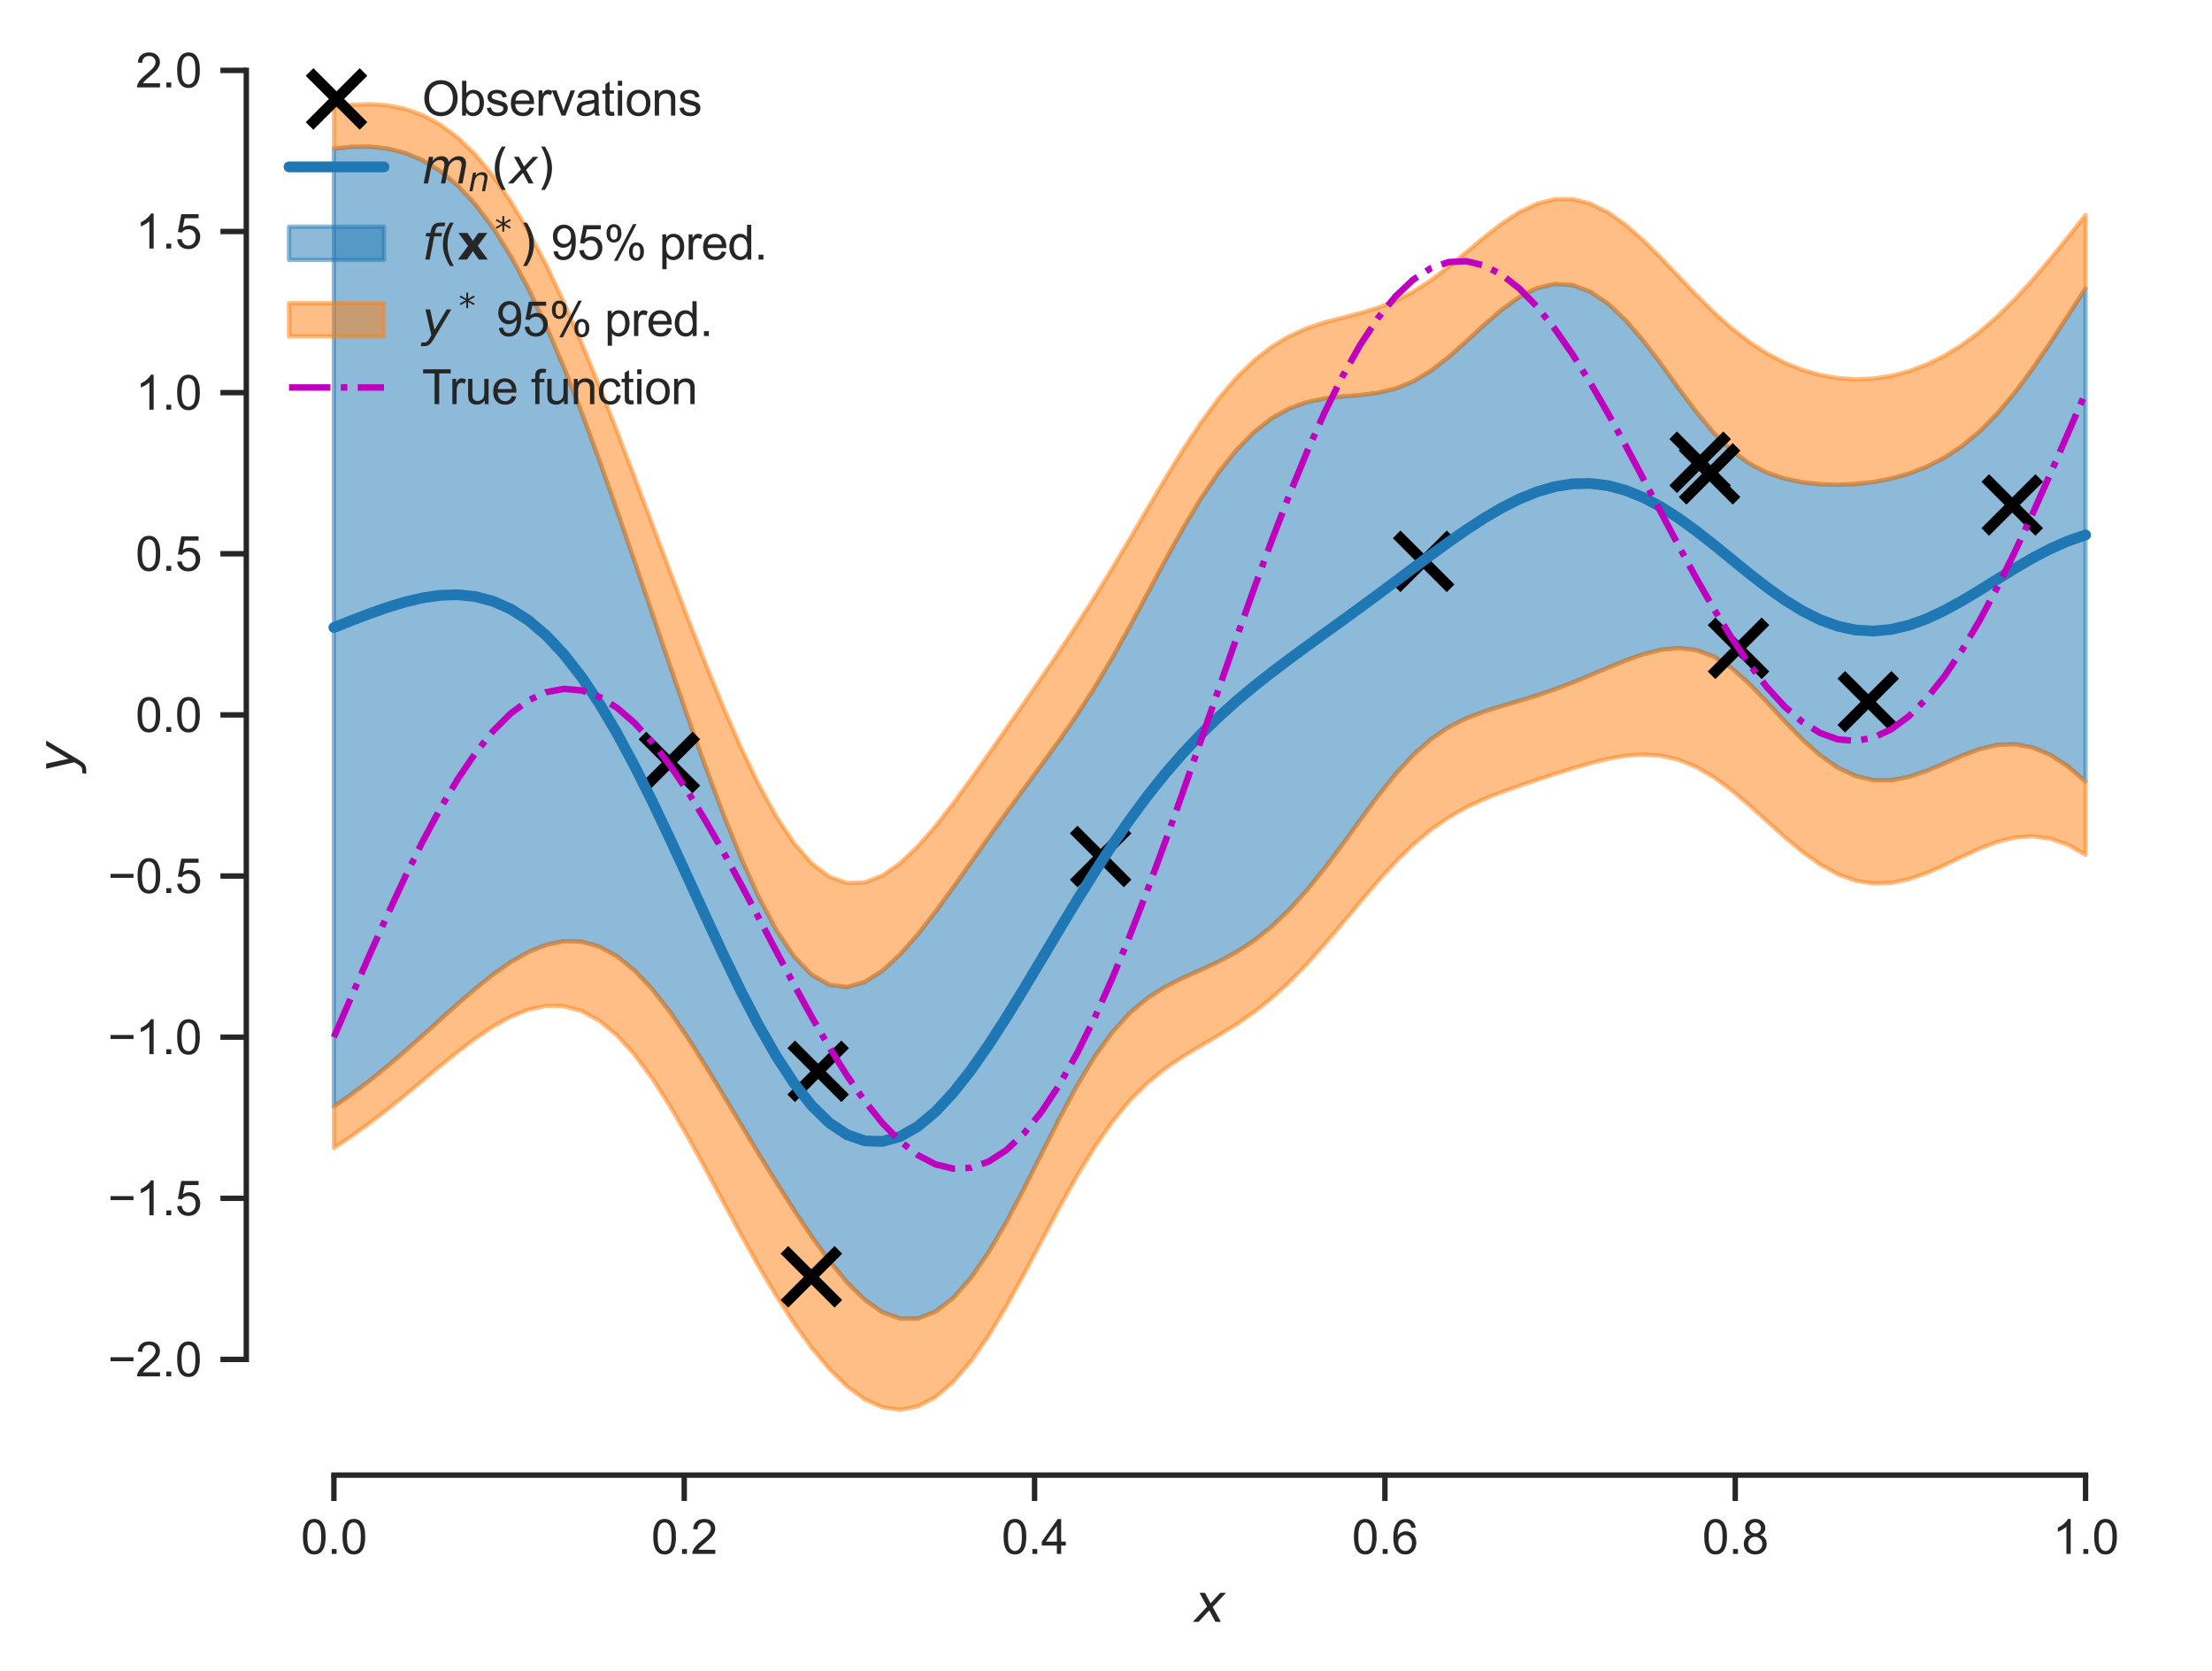 <?xml version="1.0" encoding="utf-8" standalone="no"?>
<!DOCTYPE svg PUBLIC "-//W3C//DTD SVG 1.1//EN"
  "http://www.w3.org/Graphics/SVG/1.1/DTD/svg11.dtd">
<svg xmlns:xlink="http://www.w3.org/1999/xlink" width="409.971pt" height="309.639pt" viewBox="0 0 409.971 309.639" xmlns="http://www.w3.org/2000/svg" version="1.1">
 <defs>
  <style type="text/css">*{stroke-linejoin: round; stroke-linecap: butt}</style>
 </defs>
 <g id="figure_1">
  <g id="patch_1">
   <path d="M 0 309.639 
L 409.971 309.639 
L 409.971 0 
L 0 0 
z
" style="fill: #ffffff"/>
  </g>
  <g id="axes_1">
   <g id="patch_2">
    <path d="M 45.651 273.312 
L 402.771 273.312 
L 402.771 7.2 
L 45.651 7.2 
z
" style="fill: #ffffff"/>
   </g>
   <g id="matplotlib.axis_1">
    <g id="xtick_1">
     <g id="line2d_1">
      <defs>
       <path id="mfa8e21e03c" d="M 0 0 
L 0 4.8 
" style="stroke: #262626"/>
      </defs>
      <g>
       <use xlink:href="#mfa8e21e03c" x="61.884" y="273.312" style="fill: #262626; stroke: #262626"/>
      </g>
     </g>
     <g id="text_1">
      <!-- 0.0 -->
      <g style="fill: #262626" transform="translate(55.768 287.911) scale(0.088 -0.088)">
       <defs>
        <path id="ArialMT-30" d="M 266 2259 
Q 266 3072 433 3567 
Q 600 4063 929 4331 
Q 1259 4600 1759 4600 
Q 2128 4600 2406 4451 
Q 2684 4303 2865 4023 
Q 3047 3744 3150 3342 
Q 3253 2941 3253 2259 
Q 3253 1453 3087 958 
Q 2922 463 2592 192 
Q 2263 -78 1759 -78 
Q 1097 -78 719 397 
Q 266 969 266 2259 
z
M 844 2259 
Q 844 1131 1108 757 
Q 1372 384 1759 384 
Q 2147 384 2411 759 
Q 2675 1134 2675 2259 
Q 2675 3391 2411 3762 
Q 2147 4134 1753 4134 
Q 1366 4134 1134 3806 
Q 844 3388 844 2259 
z
" transform="scale(0.016)"/>
        <path id="ArialMT-2e" d="M 581 0 
L 581 641 
L 1222 641 
L 1222 0 
L 581 0 
z
" transform="scale(0.016)"/>
       </defs>
       <use xlink:href="#ArialMT-30"/>
       <use xlink:href="#ArialMT-2e" x="55.615"/>
       <use xlink:href="#ArialMT-30" x="83.398"/>
      </g>
     </g>
    </g>
    <g id="xtick_2">
     <g id="line2d_2">
      <g>
       <use xlink:href="#mfa8e21e03c" x="126.815" y="273.312" style="fill: #262626; stroke: #262626"/>
      </g>
     </g>
     <g id="text_2">
      <!-- 0.2 -->
      <g style="fill: #262626" transform="translate(120.699 287.911) scale(0.088 -0.088)">
       <defs>
        <path id="ArialMT-32" d="M 3222 541 
L 3222 0 
L 194 0 
Q 188 203 259 391 
Q 375 700 629 1000 
Q 884 1300 1366 1694 
Q 2113 2306 2375 2664 
Q 2638 3022 2638 3341 
Q 2638 3675 2398 3904 
Q 2159 4134 1775 4134 
Q 1369 4134 1125 3890 
Q 881 3647 878 3216 
L 300 3275 
Q 359 3922 746 4261 
Q 1134 4600 1788 4600 
Q 2447 4600 2831 4234 
Q 3216 3869 3216 3328 
Q 3216 3053 3103 2787 
Q 2991 2522 2730 2228 
Q 2469 1934 1863 1422 
Q 1356 997 1212 845 
Q 1069 694 975 541 
L 3222 541 
z
" transform="scale(0.016)"/>
       </defs>
       <use xlink:href="#ArialMT-30"/>
       <use xlink:href="#ArialMT-2e" x="55.615"/>
       <use xlink:href="#ArialMT-32" x="83.398"/>
      </g>
     </g>
    </g>
    <g id="xtick_3">
     <g id="line2d_3">
      <g>
       <use xlink:href="#mfa8e21e03c" x="191.746" y="273.312" style="fill: #262626; stroke: #262626"/>
      </g>
     </g>
     <g id="text_3">
      <!-- 0.4 -->
      <g style="fill: #262626" transform="translate(185.63 287.911) scale(0.088 -0.088)">
       <defs>
        <path id="ArialMT-34" d="M 2069 0 
L 2069 1097 
L 81 1097 
L 81 1613 
L 2172 4581 
L 2631 4581 
L 2631 1613 
L 3250 1613 
L 3250 1097 
L 2631 1097 
L 2631 0 
L 2069 0 
z
M 2069 1613 
L 2069 3678 
L 634 1613 
L 2069 1613 
z
" transform="scale(0.016)"/>
       </defs>
       <use xlink:href="#ArialMT-30"/>
       <use xlink:href="#ArialMT-2e" x="55.615"/>
       <use xlink:href="#ArialMT-34" x="83.398"/>
      </g>
     </g>
    </g>
    <g id="xtick_4">
     <g id="line2d_4">
      <g>
       <use xlink:href="#mfa8e21e03c" x="256.677" y="273.312" style="fill: #262626; stroke: #262626"/>
      </g>
     </g>
     <g id="text_4">
      <!-- 0.6 -->
      <g style="fill: #262626" transform="translate(250.561 287.911) scale(0.088 -0.088)">
       <defs>
        <path id="ArialMT-36" d="M 3184 3459 
L 2625 3416 
Q 2550 3747 2413 3897 
Q 2184 4138 1850 4138 
Q 1581 4138 1378 3988 
Q 1113 3794 959 3422 
Q 806 3050 800 2363 
Q 1003 2672 1297 2822 
Q 1591 2972 1913 2972 
Q 2475 2972 2870 2558 
Q 3266 2144 3266 1488 
Q 3266 1056 3080 686 
Q 2894 316 2569 119 
Q 2244 -78 1831 -78 
Q 1128 -78 684 439 
Q 241 956 241 2144 
Q 241 3472 731 4075 
Q 1159 4600 1884 4600 
Q 2425 4600 2770 4297 
Q 3116 3994 3184 3459 
z
M 888 1484 
Q 888 1194 1011 928 
Q 1134 663 1356 523 
Q 1578 384 1822 384 
Q 2178 384 2434 671 
Q 2691 959 2691 1453 
Q 2691 1928 2437 2201 
Q 2184 2475 1800 2475 
Q 1419 2475 1153 2201 
Q 888 1928 888 1484 
z
" transform="scale(0.016)"/>
       </defs>
       <use xlink:href="#ArialMT-30"/>
       <use xlink:href="#ArialMT-2e" x="55.615"/>
       <use xlink:href="#ArialMT-36" x="83.398"/>
      </g>
     </g>
    </g>
    <g id="xtick_5">
     <g id="line2d_5">
      <g>
       <use xlink:href="#mfa8e21e03c" x="321.608" y="273.312" style="fill: #262626; stroke: #262626"/>
      </g>
     </g>
     <g id="text_5">
      <!-- 0.8 -->
      <g style="fill: #262626" transform="translate(315.492 287.911) scale(0.088 -0.088)">
       <defs>
        <path id="ArialMT-38" d="M 1131 2484 
Q 781 2613 612 2850 
Q 444 3088 444 3419 
Q 444 3919 803 4259 
Q 1163 4600 1759 4600 
Q 2359 4600 2725 4251 
Q 3091 3903 3091 3403 
Q 3091 3084 2923 2848 
Q 2756 2613 2416 2484 
Q 2838 2347 3058 2040 
Q 3278 1734 3278 1309 
Q 3278 722 2862 322 
Q 2447 -78 1769 -78 
Q 1091 -78 675 323 
Q 259 725 259 1325 
Q 259 1772 486 2073 
Q 713 2375 1131 2484 
z
M 1019 3438 
Q 1019 3113 1228 2906 
Q 1438 2700 1772 2700 
Q 2097 2700 2305 2904 
Q 2513 3109 2513 3406 
Q 2513 3716 2298 3927 
Q 2084 4138 1766 4138 
Q 1444 4138 1231 3931 
Q 1019 3725 1019 3438 
z
M 838 1322 
Q 838 1081 952 856 
Q 1066 631 1291 507 
Q 1516 384 1775 384 
Q 2178 384 2440 643 
Q 2703 903 2703 1303 
Q 2703 1709 2433 1975 
Q 2163 2241 1756 2241 
Q 1359 2241 1098 1978 
Q 838 1716 838 1322 
z
" transform="scale(0.016)"/>
       </defs>
       <use xlink:href="#ArialMT-30"/>
       <use xlink:href="#ArialMT-2e" x="55.615"/>
       <use xlink:href="#ArialMT-38" x="83.398"/>
      </g>
     </g>
    </g>
    <g id="xtick_6">
     <g id="line2d_6">
      <g>
       <use xlink:href="#mfa8e21e03c" x="386.539" y="273.312" style="fill: #262626; stroke: #262626"/>
      </g>
     </g>
     <g id="text_6">
      <!-- 1.0 -->
      <g style="fill: #262626" transform="translate(380.423 287.911) scale(0.088 -0.088)">
       <defs>
        <path id="ArialMT-31" d="M 2384 0 
L 1822 0 
L 1822 3584 
Q 1619 3391 1289 3197 
Q 959 3003 697 2906 
L 697 3450 
Q 1169 3672 1522 3987 
Q 1875 4303 2022 4600 
L 2384 4600 
L 2384 0 
z
" transform="scale(0.016)"/>
       </defs>
       <use xlink:href="#ArialMT-31"/>
       <use xlink:href="#ArialMT-2e" x="55.615"/>
       <use xlink:href="#ArialMT-30" x="83.398"/>
      </g>
     </g>
    </g>
    <g id="text_7">
     <!-- $x$ -->
     <g style="fill: #262626" transform="translate(221.331 300.531) scale(0.096 -0.096)">
      <defs>
       <path id="DejaVuSans-Oblique-78" d="M 3841 3500 
L 2234 1784 
L 3219 0 
L 2559 0 
L 1819 1388 
L 531 0 
L -166 0 
L 1556 1844 
L 641 3500 
L 1300 3500 
L 1972 2234 
L 3144 3500 
L 3841 3500 
z
" transform="scale(0.016)"/>
      </defs>
      <use xlink:href="#DejaVuSans-Oblique-78" transform="translate(0 0.312)"/>
     </g>
    </g>
   </g>
   <g id="matplotlib.axis_2">
    <g id="ytick_1">
     <g id="line2d_7">
      <defs>
       <path id="m56dbe8270f" d="M 0 0 
L -4.8 0 
" style="stroke: #262626"/>
      </defs>
      <g>
       <use xlink:href="#m56dbe8270f" x="45.651" y="251.878" style="fill: #262626; stroke: #262626"/>
      </g>
     </g>
     <g id="text_8">
      <!-- −2.0 -->
      <g style="fill: #262626" transform="translate(19.98 255.027) scale(0.088 -0.088)">
       <defs>
        <path id="ArialMT-2212" d="M 3381 1997 
L 356 1997 
L 356 2522 
L 3381 2522 
L 3381 1997 
z
" transform="scale(0.016)"/>
       </defs>
       <use xlink:href="#ArialMT-2212"/>
       <use xlink:href="#ArialMT-32" x="58.398"/>
       <use xlink:href="#ArialMT-2e" x="114.014"/>
       <use xlink:href="#ArialMT-30" x="141.797"/>
      </g>
     </g>
    </g>
    <g id="ytick_2">
     <g id="line2d_8">
      <g>
       <use xlink:href="#m56dbe8270f" x="45.651" y="222.023" style="fill: #262626; stroke: #262626"/>
      </g>
     </g>
     <g id="text_9">
      <!-- −1.5 -->
      <g style="fill: #262626" transform="translate(19.98 225.173) scale(0.088 -0.088)">
       <defs>
        <path id="ArialMT-35" d="M 266 1200 
L 856 1250 
Q 922 819 1161 601 
Q 1400 384 1738 384 
Q 2144 384 2425 690 
Q 2706 997 2706 1503 
Q 2706 1984 2436 2262 
Q 2166 2541 1728 2541 
Q 1456 2541 1237 2417 
Q 1019 2294 894 2097 
L 366 2166 
L 809 4519 
L 3088 4519 
L 3088 3981 
L 1259 3981 
L 1013 2750 
Q 1425 3038 1878 3038 
Q 2478 3038 2890 2622 
Q 3303 2206 3303 1553 
Q 3303 931 2941 478 
Q 2500 -78 1738 -78 
Q 1113 -78 717 272 
Q 322 622 266 1200 
z
" transform="scale(0.016)"/>
       </defs>
       <use xlink:href="#ArialMT-2212"/>
       <use xlink:href="#ArialMT-31" x="58.398"/>
       <use xlink:href="#ArialMT-2e" x="114.014"/>
       <use xlink:href="#ArialMT-35" x="141.797"/>
      </g>
     </g>
    </g>
    <g id="ytick_3">
     <g id="line2d_9">
      <g>
       <use xlink:href="#m56dbe8270f" x="45.651" y="192.169" style="fill: #262626; stroke: #262626"/>
      </g>
     </g>
     <g id="text_10">
      <!-- −1.0 -->
      <g style="fill: #262626" transform="translate(19.98 195.318) scale(0.088 -0.088)">
       <use xlink:href="#ArialMT-2212"/>
       <use xlink:href="#ArialMT-31" x="58.398"/>
       <use xlink:href="#ArialMT-2e" x="114.014"/>
       <use xlink:href="#ArialMT-30" x="141.797"/>
      </g>
     </g>
    </g>
    <g id="ytick_4">
     <g id="line2d_10">
      <g>
       <use xlink:href="#m56dbe8270f" x="45.651" y="162.314" style="fill: #262626; stroke: #262626"/>
      </g>
     </g>
     <g id="text_11">
      <!-- −0.5 -->
      <g style="fill: #262626" transform="translate(19.98 165.464) scale(0.088 -0.088)">
       <use xlink:href="#ArialMT-2212"/>
       <use xlink:href="#ArialMT-30" x="58.398"/>
       <use xlink:href="#ArialMT-2e" x="114.014"/>
       <use xlink:href="#ArialMT-35" x="141.797"/>
      </g>
     </g>
    </g>
    <g id="ytick_5">
     <g id="line2d_11">
      <g>
       <use xlink:href="#m56dbe8270f" x="45.651" y="132.46" style="fill: #262626; stroke: #262626"/>
      </g>
     </g>
     <g id="text_12">
      <!-- 0.0 -->
      <g style="fill: #262626" transform="translate(25.119 135.609) scale(0.088 -0.088)">
       <use xlink:href="#ArialMT-30"/>
       <use xlink:href="#ArialMT-2e" x="55.615"/>
       <use xlink:href="#ArialMT-30" x="83.398"/>
      </g>
     </g>
    </g>
    <g id="ytick_6">
     <g id="line2d_12">
      <g>
       <use xlink:href="#m56dbe8270f" x="45.651" y="102.605" style="fill: #262626; stroke: #262626"/>
      </g>
     </g>
     <g id="text_13">
      <!-- 0.5 -->
      <g style="fill: #262626" transform="translate(25.119 105.755) scale(0.088 -0.088)">
       <use xlink:href="#ArialMT-30"/>
       <use xlink:href="#ArialMT-2e" x="55.615"/>
       <use xlink:href="#ArialMT-35" x="83.398"/>
      </g>
     </g>
    </g>
    <g id="ytick_7">
     <g id="line2d_13">
      <g>
       <use xlink:href="#m56dbe8270f" x="45.651" y="72.751" style="fill: #262626; stroke: #262626"/>
      </g>
     </g>
     <g id="text_14">
      <!-- 1.0 -->
      <g style="fill: #262626" transform="translate(25.119 75.9) scale(0.088 -0.088)">
       <use xlink:href="#ArialMT-31"/>
       <use xlink:href="#ArialMT-2e" x="55.615"/>
       <use xlink:href="#ArialMT-30" x="83.398"/>
      </g>
     </g>
    </g>
    <g id="ytick_8">
     <g id="line2d_14">
      <g>
       <use xlink:href="#m56dbe8270f" x="45.651" y="42.896" style="fill: #262626; stroke: #262626"/>
      </g>
     </g>
     <g id="text_15">
      <!-- 1.5 -->
      <g style="fill: #262626" transform="translate(25.119 46.046) scale(0.088 -0.088)">
       <use xlink:href="#ArialMT-31"/>
       <use xlink:href="#ArialMT-2e" x="55.615"/>
       <use xlink:href="#ArialMT-35" x="83.398"/>
      </g>
     </g>
    </g>
    <g id="ytick_9">
     <g id="line2d_15">
      <g>
       <use xlink:href="#m56dbe8270f" x="45.651" y="13.042" style="fill: #262626; stroke: #262626"/>
      </g>
     </g>
     <g id="text_16">
      <!-- 2.0 -->
      <g style="fill: #262626" transform="translate(25.119 16.191) scale(0.088 -0.088)">
       <use xlink:href="#ArialMT-32"/>
       <use xlink:href="#ArialMT-2e" x="55.615"/>
       <use xlink:href="#ArialMT-30" x="83.398"/>
      </g>
     </g>
    </g>
    <g id="text_17">
     <!-- $y$ -->
     <g style="fill: #262626" transform="translate(13.963 143.136) rotate(-90) scale(0.096 -0.096)">
      <defs>
       <path id="DejaVuSans-Oblique-79" d="M 1588 -325 
Q 1188 -997 936 -1164 
Q 684 -1331 294 -1331 
L -159 -1331 
L -63 -850 
L 269 -850 
Q 509 -850 678 -719 
Q 847 -588 1056 -206 
L 1234 128 
L 459 3500 
L 1069 3500 
L 1650 819 
L 3256 3500 
L 3859 3500 
L 1588 -325 
z
" transform="scale(0.016)"/>
      </defs>
      <use xlink:href="#DejaVuSans-Oblique-79" transform="translate(0 0.312)"/>
     </g>
    </g>
   </g>
   <g id="PolyCollection_1">
    <defs>
     <path id="m14718af6e8" d="M 61.884 -282.108 
L 61.884 -104.642 
L 65.163 -106.906 
L 68.443 -109.372 
L 71.722 -112.023 
L 75.001 -114.826 
L 78.281 -117.737 
L 81.56 -120.698 
L 84.839 -123.637 
L 88.119 -126.467 
L 91.398 -129.088 
L 94.677 -131.392 
L 97.957 -133.263 
L 101.236 -134.587 
L 104.515 -135.252 
L 107.795 -135.163 
L 111.074 -134.247 
L 114.353 -132.461 
L 117.633 -129.806 
L 120.912 -126.332 
L 124.191 -122.138 
L 127.471 -117.369 
L 130.75 -112.198 
L 134.029 -106.8 
L 137.309 -101.331 
L 140.588 -95.905 
L 143.867 -90.595 
L 147.147 -85.454 
L 150.426 -80.558 
L 153.705 -76.03 
L 156.985 -72.046 
L 160.264 -68.811 
L 163.543 -66.518 
L 166.823 -65.326 
L 170.102 -65.344 
L 173.381 -66.621 
L 176.661 -69.148 
L 179.94 -72.851 
L 183.22 -77.599 
L 186.499 -83.199 
L 189.778 -89.402 
L 193.058 -95.908 
L 196.337 -102.381 
L 199.616 -108.477 
L 202.896 -113.893 
L 206.175 -118.426 
L 209.454 -122.019 
L 212.734 -124.755 
L 216.013 -126.827 
L 219.292 -128.475 
L 222.572 -129.947 
L 225.851 -131.468 
L 229.13 -133.226 
L 232.41 -135.364 
L 235.689 -137.976 
L 238.968 -141.104 
L 242.248 -144.738 
L 245.527 -148.806 
L 248.806 -153.184 
L 252.086 -157.692 
L 255.365 -162.111 
L 258.644 -166.206 
L 261.924 -169.768 
L 265.203 -172.67 
L 268.482 -174.899 
L 271.762 -176.554 
L 275.041 -177.802 
L 278.32 -178.826 
L 281.6 -179.786 
L 284.879 -180.797 
L 288.158 -181.92 
L 291.438 -183.174 
L 294.717 -184.53 
L 297.996 -185.925 
L 301.276 -187.264 
L 304.555 -188.422 
L 307.834 -189.25 
L 311.114 -189.571 
L 314.393 -189.199 
L 317.672 -187.978 
L 320.952 -185.855 
L 324.231 -182.948 
L 327.51 -179.538 
L 330.79 -175.981 
L 334.069 -172.612 
L 337.348 -169.695 
L 340.628 -167.413 
L 343.907 -165.872 
L 347.186 -165.102 
L 350.466 -165.073 
L 353.745 -165.687 
L 357.024 -166.791 
L 360.304 -168.182 
L 363.583 -169.616 
L 366.862 -170.838 
L 370.142 -171.612 
L 373.421 -171.754 
L 376.701 -171.156 
L 379.98 -169.782 
L 383.259 -167.659 
L 386.539 -164.852 
L 386.539 -256.19 
L 386.539 -256.19 
L 383.259 -251.122 
L 379.98 -246.098 
L 376.701 -241.293 
L 373.421 -236.874 
L 370.142 -232.971 
L 366.862 -229.658 
L 363.583 -226.946 
L 360.304 -224.792 
L 357.024 -223.125 
L 353.745 -221.867 
L 350.466 -220.952 
L 347.186 -220.326 
L 343.907 -219.955 
L 340.628 -219.818 
L 337.348 -219.916 
L 334.069 -220.273 
L 330.79 -220.95 
L 327.51 -222.057 
L 324.231 -223.743 
L 320.952 -226.16 
L 317.672 -229.378 
L 314.393 -233.305 
L 311.114 -237.692 
L 307.834 -242.206 
L 304.555 -246.512 
L 301.276 -250.322 
L 297.996 -253.406 
L 294.717 -255.604 
L 291.438 -256.818 
L 288.158 -257.018 
L 284.879 -256.242 
L 281.6 -254.593 
L 278.32 -252.24 
L 275.041 -249.414 
L 271.762 -246.393 
L 268.482 -243.477 
L 265.203 -240.94 
L 261.924 -238.972 
L 258.644 -237.635 
L 255.365 -236.85 
L 252.086 -236.44 
L 248.806 -236.172 
L 245.527 -235.808 
L 242.248 -235.129 
L 238.968 -233.95 
L 235.689 -232.129 
L 232.41 -229.57 
L 229.13 -226.224 
L 225.851 -222.096 
L 222.572 -217.246 
L 219.292 -211.788 
L 216.013 -205.892 
L 212.734 -199.771 
L 209.454 -193.663 
L 206.175 -187.785 
L 202.896 -182.283 
L 199.616 -177.197 
L 196.337 -172.46 
L 193.058 -167.937 
L 189.778 -163.49 
L 186.499 -159.011 
L 183.22 -154.451 
L 179.94 -149.824 
L 176.661 -145.202 
L 173.381 -140.708 
L 170.102 -136.506 
L 166.823 -132.792 
L 163.543 -129.781 
L 160.264 -127.697 
L 156.985 -126.76 
L 153.705 -127.161 
L 150.426 -129.038 
L 147.147 -132.442 
L 143.867 -137.314 
L 140.588 -143.491 
L 137.309 -150.749 
L 134.029 -158.85 
L 130.75 -167.581 
L 127.471 -176.761 
L 124.191 -186.238 
L 120.912 -195.875 
L 117.633 -205.536 
L 114.353 -215.079 
L 111.074 -224.357 
L 107.795 -233.226 
L 104.515 -241.546 
L 101.236 -249.201 
L 97.957 -256.097 
L 94.677 -262.168 
L 91.398 -267.382 
L 88.119 -271.734 
L 84.839 -275.248 
L 81.56 -277.971 
L 78.281 -279.971 
L 75.001 -281.326 
L 71.722 -282.126 
L 68.443 -282.463 
L 65.163 -282.428 
L 61.884 -282.108 
z
" style="stroke: #1f77b4; stroke-opacity: 0.5; stroke-width: 0.8"/>
    </defs>
    <g clip-path="url(#p32521130be)">
     <use xlink:href="#m14718af6e8" x="0" y="309.639" style="fill: #1f77b4; fill-opacity: 0.5; stroke: #1f77b4; stroke-opacity: 0.5; stroke-width: 0.8"/>
    </g>
   </g>
   <g id="PolyCollection_2">
    <defs>
     <path id="ma68d153b34" d="M 61.884 -104.642 
L 61.884 -96.94 
L 65.163 -99.126 
L 68.443 -101.492 
L 71.722 -104.016 
L 75.001 -106.661 
L 78.281 -109.378 
L 81.56 -112.101 
L 84.839 -114.752 
L 88.119 -117.236 
L 91.398 -119.448 
L 94.677 -121.27 
L 97.957 -122.582 
L 101.236 -123.263 
L 104.515 -123.202 
L 107.795 -122.307 
L 111.074 -120.514 
L 114.353 -117.801 
L 117.633 -114.194 
L 120.912 -109.77 
L 124.191 -104.657 
L 127.471 -99.024 
L 130.75 -93.061 
L 134.029 -86.963 
L 137.309 -80.911 
L 140.588 -75.064 
L 143.867 -69.55 
L 147.147 -64.473 
L 150.426 -59.924 
L 153.705 -55.992 
L 156.985 -52.772 
L 160.264 -50.369 
L 163.543 -48.889 
L 166.823 -48.423 
L 170.102 -49.04 
L 173.381 -50.766 
L 176.661 -53.583 
L 179.94 -57.419 
L 183.22 -62.149 
L 186.499 -67.599 
L 189.778 -73.547 
L 193.058 -79.739 
L 196.337 -85.905 
L 199.616 -91.781 
L 202.896 -97.143 
L 206.175 -101.835 
L 209.454 -105.79 
L 212.734 -109.038 
L 216.013 -111.688 
L 219.292 -113.906 
L 222.572 -115.879 
L 225.851 -117.795 
L 229.13 -119.823 
L 232.41 -122.095 
L 235.689 -124.701 
L 238.968 -127.685 
L 242.248 -131.037 
L 245.527 -134.701 
L 248.806 -138.572 
L 252.086 -142.51 
L 255.365 -146.353 
L 258.644 -149.943 
L 261.924 -153.151 
L 265.203 -155.901 
L 268.482 -158.18 
L 271.762 -160.04 
L 275.041 -161.568 
L 278.32 -162.869 
L 281.6 -164.038 
L 284.879 -165.143 
L 288.158 -166.215 
L 291.438 -167.252 
L 294.717 -168.212 
L 297.996 -169.025 
L 301.276 -169.598 
L 304.555 -169.826 
L 307.834 -169.607 
L 311.114 -168.854 
L 314.393 -167.521 
L 317.672 -165.613 
L 320.952 -163.203 
L 324.231 -160.425 
L 327.51 -157.461 
L 330.79 -154.516 
L 334.069 -151.789 
L 337.348 -149.456 
L 340.628 -147.652 
L 343.907 -146.466 
L 347.186 -145.933 
L 350.466 -146.037 
L 353.745 -146.712 
L 357.024 -147.847 
L 360.304 -149.293 
L 363.583 -150.871 
L 366.862 -152.384 
L 370.142 -153.637 
L 373.421 -154.452 
L 376.701 -154.689 
L 379.98 -154.255 
L 383.259 -153.109 
L 386.539 -151.261 
L 386.539 -164.852 
L 386.539 -164.852 
L 383.259 -167.659 
L 379.98 -169.782 
L 376.701 -171.156 
L 373.421 -171.754 
L 370.142 -171.612 
L 366.862 -170.838 
L 363.583 -169.616 
L 360.304 -168.182 
L 357.024 -166.791 
L 353.745 -165.687 
L 350.466 -165.073 
L 347.186 -165.102 
L 343.907 -165.872 
L 340.628 -167.413 
L 337.348 -169.695 
L 334.069 -172.612 
L 330.79 -175.981 
L 327.51 -179.538 
L 324.231 -182.948 
L 320.952 -185.855 
L 317.672 -187.978 
L 314.393 -189.199 
L 311.114 -189.571 
L 307.834 -189.25 
L 304.555 -188.422 
L 301.276 -187.264 
L 297.996 -185.925 
L 294.717 -184.53 
L 291.438 -183.174 
L 288.158 -181.92 
L 284.879 -180.797 
L 281.6 -179.786 
L 278.32 -178.826 
L 275.041 -177.802 
L 271.762 -176.554 
L 268.482 -174.899 
L 265.203 -172.67 
L 261.924 -169.768 
L 258.644 -166.206 
L 255.365 -162.111 
L 252.086 -157.692 
L 248.806 -153.184 
L 245.527 -148.806 
L 242.248 -144.738 
L 238.968 -141.104 
L 235.689 -137.976 
L 232.41 -135.364 
L 229.13 -133.226 
L 225.851 -131.468 
L 222.572 -129.947 
L 219.292 -128.475 
L 216.013 -126.827 
L 212.734 -124.755 
L 209.454 -122.019 
L 206.175 -118.426 
L 202.896 -113.893 
L 199.616 -108.477 
L 196.337 -102.381 
L 193.058 -95.908 
L 189.778 -89.402 
L 186.499 -83.199 
L 183.22 -77.599 
L 179.94 -72.851 
L 176.661 -69.148 
L 173.381 -66.621 
L 170.102 -65.344 
L 166.823 -65.326 
L 163.543 -66.518 
L 160.264 -68.811 
L 156.985 -72.046 
L 153.705 -76.03 
L 150.426 -80.558 
L 147.147 -85.454 
L 143.867 -90.595 
L 140.588 -95.905 
L 137.309 -101.331 
L 134.029 -106.8 
L 130.75 -112.198 
L 127.471 -117.369 
L 124.191 -122.138 
L 120.912 -126.332 
L 117.633 -129.806 
L 114.353 -132.461 
L 111.074 -134.247 
L 107.795 -135.163 
L 104.515 -135.252 
L 101.236 -134.587 
L 97.957 -133.263 
L 94.677 -131.392 
L 91.398 -129.088 
L 88.119 -126.467 
L 84.839 -123.637 
L 81.56 -120.698 
L 78.281 -117.737 
L 75.001 -114.826 
L 71.722 -112.023 
L 68.443 -109.372 
L 65.163 -106.906 
L 61.884 -104.642 
z
" style="stroke: #ff7f0e; stroke-opacity: 0.5; stroke-width: 0.8"/>
    </defs>
    <g clip-path="url(#p32521130be)">
     <use xlink:href="#ma68d153b34" x="0" y="309.639" style="fill: #ff7f0e; fill-opacity: 0.5; stroke: #ff7f0e; stroke-opacity: 0.5; stroke-width: 0.8"/>
    </g>
   </g>
   <g id="PolyCollection_3">
    <defs>
     <path id="m8d7f4b3bd5" d="M 61.884 -289.81 
L 61.884 -282.108 
L 65.163 -282.428 
L 68.443 -282.463 
L 71.722 -282.126 
L 75.001 -281.326 
L 78.281 -279.971 
L 81.56 -277.971 
L 84.839 -275.248 
L 88.119 -271.734 
L 91.398 -267.382 
L 94.677 -262.168 
L 97.957 -256.097 
L 101.236 -249.201 
L 104.515 -241.546 
L 107.795 -233.226 
L 111.074 -224.357 
L 114.353 -215.079 
L 117.633 -205.536 
L 120.912 -195.875 
L 124.191 -186.238 
L 127.471 -176.761 
L 130.75 -167.581 
L 134.029 -158.85 
L 137.309 -150.749 
L 140.588 -143.491 
L 143.867 -137.314 
L 147.147 -132.442 
L 150.426 -129.038 
L 153.705 -127.161 
L 156.985 -126.76 
L 160.264 -127.697 
L 163.543 -129.781 
L 166.823 -132.792 
L 170.102 -136.506 
L 173.381 -140.708 
L 176.661 -145.202 
L 179.94 -149.824 
L 183.22 -154.451 
L 186.499 -159.011 
L 189.778 -163.49 
L 193.058 -167.937 
L 196.337 -172.46 
L 199.616 -177.197 
L 202.896 -182.283 
L 206.175 -187.785 
L 209.454 -193.663 
L 212.734 -199.771 
L 216.013 -205.892 
L 219.292 -211.788 
L 222.572 -217.246 
L 225.851 -222.096 
L 229.13 -226.224 
L 232.41 -229.57 
L 235.689 -232.129 
L 238.968 -233.95 
L 242.248 -235.129 
L 245.527 -235.808 
L 248.806 -236.172 
L 252.086 -236.44 
L 255.365 -236.85 
L 258.644 -237.635 
L 261.924 -238.972 
L 265.203 -240.94 
L 268.482 -243.477 
L 271.762 -246.393 
L 275.041 -249.414 
L 278.32 -252.24 
L 281.6 -254.593 
L 284.879 -256.242 
L 288.158 -257.018 
L 291.438 -256.818 
L 294.717 -255.604 
L 297.996 -253.406 
L 301.276 -250.322 
L 304.555 -246.512 
L 307.834 -242.206 
L 311.114 -237.692 
L 314.393 -233.305 
L 317.672 -229.378 
L 320.952 -226.16 
L 324.231 -223.743 
L 327.51 -222.057 
L 330.79 -220.95 
L 334.069 -220.273 
L 337.348 -219.916 
L 340.628 -219.818 
L 343.907 -219.955 
L 347.186 -220.326 
L 350.466 -220.952 
L 353.745 -221.867 
L 357.024 -223.125 
L 360.304 -224.792 
L 363.583 -226.946 
L 366.862 -229.658 
L 370.142 -232.971 
L 373.421 -236.874 
L 376.701 -241.293 
L 379.98 -246.098 
L 383.259 -251.122 
L 386.539 -256.19 
L 386.539 -269.781 
L 386.539 -269.781 
L 383.259 -265.672 
L 379.98 -261.625 
L 376.701 -257.76 
L 373.421 -254.176 
L 370.142 -250.946 
L 366.862 -248.113 
L 363.583 -245.692 
L 360.304 -243.681 
L 357.024 -242.069 
L 353.745 -240.842 
L 350.466 -239.987 
L 347.186 -239.496 
L 343.907 -239.36 
L 340.628 -239.579 
L 337.348 -240.155 
L 334.069 -241.096 
L 330.79 -242.416 
L 327.51 -244.134 
L 324.231 -246.266 
L 320.952 -248.812 
L 317.672 -251.742 
L 314.393 -254.983 
L 311.114 -258.409 
L 307.834 -261.849 
L 304.555 -265.108 
L 301.276 -267.988 
L 297.996 -270.307 
L 294.717 -271.922 
L 291.438 -272.74 
L 288.158 -272.723 
L 284.879 -271.896 
L 281.6 -270.341 
L 278.32 -268.197 
L 275.041 -265.648 
L 271.762 -262.907 
L 268.482 -260.196 
L 265.203 -257.71 
L 261.924 -255.589 
L 258.644 -253.897 
L 255.365 -252.609 
L 252.086 -251.622 
L 248.806 -250.783 
L 245.527 -249.913 
L 242.248 -248.829 
L 238.968 -247.37 
L 235.689 -245.404 
L 232.41 -242.839 
L 229.13 -239.627 
L 225.851 -235.769 
L 222.572 -231.314 
L 219.292 -226.357 
L 216.013 -221.03 
L 212.734 -215.489 
L 209.454 -209.892 
L 206.175 -204.377 
L 202.896 -199.033 
L 199.616 -193.893 
L 196.337 -188.935 
L 193.058 -184.106 
L 189.778 -179.345 
L 186.499 -174.611 
L 183.22 -169.901 
L 179.94 -165.257 
L 176.661 -160.767 
L 173.381 -156.563 
L 170.102 -152.81 
L 166.823 -149.695 
L 163.543 -147.41 
L 160.264 -146.139 
L 156.985 -146.034 
L 153.705 -147.198 
L 150.426 -149.672 
L 147.147 -153.424 
L 143.867 -158.359 
L 140.588 -164.332 
L 137.309 -171.168 
L 134.029 -178.688 
L 130.75 -186.718 
L 127.471 -195.106 
L 124.191 -203.719 
L 120.912 -212.437 
L 117.633 -221.148 
L 114.353 -229.738 
L 111.074 -238.09 
L 107.795 -246.082 
L 104.515 -253.597 
L 101.236 -260.525 
L 97.957 -266.778 
L 94.677 -272.29 
L 91.398 -277.022 
L 88.119 -280.964 
L 84.839 -284.133 
L 81.56 -286.569 
L 78.281 -288.33 
L 75.001 -289.491 
L 71.722 -290.133 
L 68.443 -290.343 
L 65.163 -290.208 
L 61.884 -289.81 
z
" style="stroke: #ff7f0e; stroke-opacity: 0.5; stroke-width: 0.8"/>
    </defs>
    <g clip-path="url(#p32521130be)">
     <use xlink:href="#m8d7f4b3bd5" x="0" y="309.639" style="fill: #ff7f0e; fill-opacity: 0.5; stroke: #ff7f0e; stroke-opacity: 0.5; stroke-width: 0.8"/>
    </g>
   </g>
   <g id="line2d_16">
    <defs>
     <path id="m7dc78b931a" d="M -5 5 
L 5 -5 
M -5 -5 
L 5 5 
" style="stroke: #000000; stroke-width: 2"/>
    </defs>
    <g clip-path="url(#p32521130be)">
     <use xlink:href="#m7dc78b931a" x="124.062" y="141.273" style="stroke: #000000; stroke-width: 2"/>
     <use xlink:href="#m7dc78b931a" x="263.854" y="104.006" style="stroke: #000000; stroke-width: 2"/>
     <use xlink:href="#m7dc78b931a" x="203.994" y="158.699" style="stroke: #000000; stroke-width: 2"/>
     <use xlink:href="#m7dc78b931a" x="316.854" y="87.794" style="stroke: #000000; stroke-width: 2"/>
     <use xlink:href="#m7dc78b931a" x="315.107" y="85.651" style="stroke: #000000; stroke-width: 2"/>
     <use xlink:href="#m7dc78b931a" x="150.382" y="236.58" style="stroke: #000000; stroke-width: 2"/>
     <use xlink:href="#m7dc78b931a" x="151.639" y="198.5" style="stroke: #000000; stroke-width: 2"/>
     <use xlink:href="#m7dc78b931a" x="322.215" y="120.121" style="stroke: #000000; stroke-width: 2"/>
     <use xlink:href="#m7dc78b931a" x="372.948" y="93.563" style="stroke: #000000; stroke-width: 2"/>
     <use xlink:href="#m7dc78b931a" x="346.259" y="130.03" style="stroke: #000000; stroke-width: 2"/>
    </g>
   </g>
   <g id="line2d_17">
    <path d="M 61.884 116.264 
L 65.163 114.972 
L 68.443 113.722 
L 71.722 112.565 
L 75.001 111.563 
L 78.281 110.786 
L 81.56 110.305 
L 84.839 110.197 
L 88.119 110.539 
L 91.398 111.405 
L 94.677 112.859 
L 97.957 114.959 
L 101.236 117.745 
L 104.515 121.24 
L 107.795 125.445 
L 111.074 130.337 
L 114.353 135.87 
L 117.633 141.969 
L 120.912 148.536 
L 124.191 155.451 
L 127.471 162.574 
L 130.75 169.75 
L 134.029 176.814 
L 137.309 183.6 
L 140.588 189.941 
L 143.867 195.685 
L 147.147 200.691 
L 150.426 204.841 
L 153.705 208.044 
L 156.985 210.236 
L 160.264 211.385 
L 163.543 211.49 
L 166.823 210.58 
L 170.102 208.715 
L 173.381 205.975 
L 176.661 202.465 
L 179.94 198.302 
L 183.22 193.614 
L 186.499 188.534 
L 189.778 183.194 
L 193.058 177.717 
L 196.337 172.219 
L 199.616 166.802 
L 202.896 161.551 
L 206.175 156.534 
L 209.454 151.798 
L 212.734 147.376 
L 216.013 143.28 
L 219.292 139.508 
L 222.572 136.043 
L 225.851 132.857 
L 229.13 129.915 
L 232.41 127.173 
L 235.689 124.587 
L 238.968 122.112 
L 242.248 119.706 
L 245.527 117.332 
L 248.806 114.962 
L 252.086 112.573 
L 255.365 110.159 
L 258.644 107.719 
L 261.924 105.269 
L 265.203 102.834 
L 268.482 100.451 
L 271.762 98.166 
L 275.041 96.032 
L 278.32 94.106 
L 281.6 92.45 
L 284.879 91.12 
L 288.158 90.17 
L 291.438 89.644 
L 294.717 89.573 
L 297.996 89.974 
L 301.276 90.847 
L 304.555 92.172 
L 307.834 93.912 
L 311.114 96.008 
L 314.393 98.387 
L 317.672 100.961 
L 320.952 103.632 
L 324.231 106.294 
L 327.51 108.842 
L 330.79 111.174 
L 334.069 113.197 
L 337.348 114.834 
L 340.628 116.023 
L 343.907 116.726 
L 347.186 116.925 
L 350.466 116.627 
L 353.745 115.863 
L 357.024 114.681 
L 360.304 113.152 
L 363.583 111.358 
L 366.862 109.391 
L 370.142 107.348 
L 373.421 105.325 
L 376.701 103.415 
L 379.98 101.7 
L 383.259 100.249 
L 386.539 99.118 
" clip-path="url(#p32521130be)" style="fill: none; stroke: #1f77b4; stroke-width: 2; stroke-linecap: round"/>
   </g>
   <g id="line2d_18">
    <path d="M 61.884 192.169 
L 65.163 184.58 
L 68.443 177.053 
L 71.722 169.707 
L 75.001 162.658 
L 78.281 156.017 
L 81.56 149.886 
L 84.839 144.359 
L 88.119 139.519 
L 91.398 135.437 
L 94.677 132.171 
L 97.957 129.766 
L 101.236 128.25 
L 104.515 127.639 
L 107.795 127.929 
L 111.074 129.106 
L 114.353 131.138 
L 117.633 133.977 
L 120.912 137.565 
L 124.191 141.829 
L 127.471 146.683 
L 130.75 152.034 
L 134.029 157.778 
L 137.309 163.804 
L 140.588 169.998 
L 143.867 176.239 
L 147.147 182.407 
L 150.426 188.383 
L 153.705 194.049 
L 156.985 199.291 
L 160.264 204.004 
L 163.543 208.088 
L 166.823 211.454 
L 170.102 214.024 
L 173.381 215.732 
L 176.661 216.525 
L 179.94 216.365 
L 183.22 215.23 
L 186.499 213.11 
L 189.778 210.015 
L 193.058 205.966 
L 196.337 201.002 
L 199.616 195.174 
L 202.896 188.55 
L 206.175 181.208 
L 209.454 173.238 
L 212.734 164.741 
L 216.013 155.823 
L 219.292 146.601 
L 222.572 137.194 
L 225.851 127.725 
L 229.13 118.319 
L 232.41 109.097 
L 235.689 100.179 
L 238.968 91.681 
L 242.248 83.711 
L 245.527 76.369 
L 248.806 69.745 
L 252.086 63.918 
L 255.365 58.954 
L 258.644 54.905 
L 261.924 51.809 
L 265.203 49.69 
L 268.482 48.554 
L 271.762 48.395 
L 275.041 49.188 
L 278.32 50.896 
L 281.6 53.465 
L 284.879 56.831 
L 288.158 60.915 
L 291.438 65.628 
L 294.717 70.871 
L 297.996 76.537 
L 301.276 82.513 
L 304.555 88.681 
L 307.834 94.922 
L 311.114 101.115 
L 314.393 107.142 
L 317.672 112.886 
L 320.952 118.237 
L 324.231 123.091 
L 327.51 127.354 
L 330.79 130.942 
L 334.069 133.782 
L 337.348 135.813 
L 340.628 136.99 
L 343.907 137.281 
L 347.186 136.669 
L 350.466 135.154 
L 353.745 132.748 
L 357.024 129.483 
L 360.304 125.401 
L 363.583 120.561 
L 366.862 115.034 
L 370.142 108.903 
L 373.421 102.261 
L 376.701 95.213 
L 379.98 87.867 
L 383.259 80.339 
L 386.539 72.751 
" clip-path="url(#p32521130be)" style="fill: none; stroke-dasharray: 7.68,1.92,1.2,1.92; stroke-dashoffset: 0; stroke: #bf00bf; stroke-width: 1.2"/>
   </g>
   <g id="patch_3">
    <path d="M 45.651 251.878 
L 45.651 13.042 
" style="fill: none; stroke: #262626; stroke-linejoin: miter; stroke-linecap: square"/>
   </g>
   <g id="patch_4">
    <path d="M 61.884 273.312 
L 386.539 273.312 
" style="fill: none; stroke: #262626; stroke-linejoin: miter; stroke-linecap: square"/>
   </g>
   <g id="legend_1">
    <g id="line2d_19">
     <g>
      <use xlink:href="#m7dc78b931a" x="62.371" y="18.339" style="stroke: #000000; stroke-width: 2"/>
     </g>
    </g>
    <g id="text_18">
     <!-- Observations -->
     <g style="fill: #262626" transform="translate(78.211 21.419) scale(0.088 -0.088)">
      <defs>
       <path id="ArialMT-4f" d="M 309 2231 
Q 309 3372 921 4017 
Q 1534 4663 2503 4663 
Q 3138 4663 3647 4359 
Q 4156 4056 4423 3514 
Q 4691 2972 4691 2284 
Q 4691 1588 4409 1038 
Q 4128 488 3612 205 
Q 3097 -78 2500 -78 
Q 1853 -78 1343 234 
Q 834 547 571 1087 
Q 309 1628 309 2231 
z
M 934 2222 
Q 934 1394 1379 917 
Q 1825 441 2497 441 
Q 3181 441 3623 922 
Q 4066 1403 4066 2288 
Q 4066 2847 3877 3264 
Q 3688 3681 3323 3911 
Q 2959 4141 2506 4141 
Q 1863 4141 1398 3698 
Q 934 3256 934 2222 
z
" transform="scale(0.016)"/>
       <path id="ArialMT-62" d="M 941 0 
L 419 0 
L 419 4581 
L 981 4581 
L 981 2947 
Q 1338 3394 1891 3394 
Q 2197 3394 2470 3270 
Q 2744 3147 2920 2923 
Q 3097 2700 3197 2384 
Q 3297 2069 3297 1709 
Q 3297 856 2875 390 
Q 2453 -75 1863 -75 
Q 1275 -75 941 416 
L 941 0 
z
M 934 1684 
Q 934 1088 1097 822 
Q 1363 388 1816 388 
Q 2184 388 2453 708 
Q 2722 1028 2722 1663 
Q 2722 2313 2464 2622 
Q 2206 2931 1841 2931 
Q 1472 2931 1203 2611 
Q 934 2291 934 1684 
z
" transform="scale(0.016)"/>
       <path id="ArialMT-73" d="M 197 991 
L 753 1078 
Q 800 744 1014 566 
Q 1228 388 1613 388 
Q 2000 388 2187 545 
Q 2375 703 2375 916 
Q 2375 1106 2209 1216 
Q 2094 1291 1634 1406 
Q 1016 1563 777 1677 
Q 538 1791 414 1992 
Q 291 2194 291 2438 
Q 291 2659 392 2848 
Q 494 3038 669 3163 
Q 800 3259 1026 3326 
Q 1253 3394 1513 3394 
Q 1903 3394 2198 3281 
Q 2494 3169 2634 2976 
Q 2775 2784 2828 2463 
L 2278 2388 
Q 2241 2644 2061 2787 
Q 1881 2931 1553 2931 
Q 1166 2931 1000 2803 
Q 834 2675 834 2503 
Q 834 2394 903 2306 
Q 972 2216 1119 2156 
Q 1203 2125 1616 2013 
Q 2213 1853 2448 1751 
Q 2684 1650 2818 1456 
Q 2953 1263 2953 975 
Q 2953 694 2789 445 
Q 2625 197 2315 61 
Q 2006 -75 1616 -75 
Q 969 -75 630 194 
Q 291 463 197 991 
z
" transform="scale(0.016)"/>
       <path id="ArialMT-65" d="M 2694 1069 
L 3275 997 
Q 3138 488 2766 206 
Q 2394 -75 1816 -75 
Q 1088 -75 661 373 
Q 234 822 234 1631 
Q 234 2469 665 2931 
Q 1097 3394 1784 3394 
Q 2450 3394 2872 2941 
Q 3294 2488 3294 1666 
Q 3294 1616 3291 1516 
L 816 1516 
Q 847 969 1125 678 
Q 1403 388 1819 388 
Q 2128 388 2347 550 
Q 2566 713 2694 1069 
z
M 847 1978 
L 2700 1978 
Q 2663 2397 2488 2606 
Q 2219 2931 1791 2931 
Q 1403 2931 1139 2672 
Q 875 2413 847 1978 
z
" transform="scale(0.016)"/>
       <path id="ArialMT-72" d="M 416 0 
L 416 3319 
L 922 3319 
L 922 2816 
Q 1116 3169 1280 3281 
Q 1444 3394 1641 3394 
Q 1925 3394 2219 3213 
L 2025 2691 
Q 1819 2813 1613 2813 
Q 1428 2813 1281 2702 
Q 1134 2591 1072 2394 
Q 978 2094 978 1738 
L 978 0 
L 416 0 
z
" transform="scale(0.016)"/>
       <path id="ArialMT-76" d="M 1344 0 
L 81 3319 
L 675 3319 
L 1388 1331 
Q 1503 1009 1600 663 
Q 1675 925 1809 1294 
L 2547 3319 
L 3125 3319 
L 1869 0 
L 1344 0 
z
" transform="scale(0.016)"/>
       <path id="ArialMT-61" d="M 2588 409 
Q 2275 144 1986 34 
Q 1697 -75 1366 -75 
Q 819 -75 525 192 
Q 231 459 231 875 
Q 231 1119 342 1320 
Q 453 1522 633 1644 
Q 813 1766 1038 1828 
Q 1203 1872 1538 1913 
Q 2219 1994 2541 2106 
Q 2544 2222 2544 2253 
Q 2544 2597 2384 2738 
Q 2169 2928 1744 2928 
Q 1347 2928 1158 2789 
Q 969 2650 878 2297 
L 328 2372 
Q 403 2725 575 2942 
Q 747 3159 1072 3276 
Q 1397 3394 1825 3394 
Q 2250 3394 2515 3294 
Q 2781 3194 2906 3042 
Q 3031 2891 3081 2659 
Q 3109 2516 3109 2141 
L 3109 1391 
Q 3109 606 3145 398 
Q 3181 191 3288 0 
L 2700 0 
Q 2613 175 2588 409 
z
M 2541 1666 
Q 2234 1541 1622 1453 
Q 1275 1403 1131 1340 
Q 988 1278 909 1158 
Q 831 1038 831 891 
Q 831 666 1001 516 
Q 1172 366 1500 366 
Q 1825 366 2078 508 
Q 2331 650 2450 897 
Q 2541 1088 2541 1459 
L 2541 1666 
z
" transform="scale(0.016)"/>
       <path id="ArialMT-74" d="M 1650 503 
L 1731 6 
Q 1494 -44 1306 -44 
Q 1000 -44 831 53 
Q 663 150 594 308 
Q 525 466 525 972 
L 525 2881 
L 113 2881 
L 113 3319 
L 525 3319 
L 525 4141 
L 1084 4478 
L 1084 3319 
L 1650 3319 
L 1650 2881 
L 1084 2881 
L 1084 941 
Q 1084 700 1114 631 
Q 1144 563 1211 522 
Q 1278 481 1403 481 
Q 1497 481 1650 503 
z
" transform="scale(0.016)"/>
       <path id="ArialMT-69" d="M 425 3934 
L 425 4581 
L 988 4581 
L 988 3934 
L 425 3934 
z
M 425 0 
L 425 3319 
L 988 3319 
L 988 0 
L 425 0 
z
" transform="scale(0.016)"/>
       <path id="ArialMT-6f" d="M 213 1659 
Q 213 2581 725 3025 
Q 1153 3394 1769 3394 
Q 2453 3394 2887 2945 
Q 3322 2497 3322 1706 
Q 3322 1066 3130 698 
Q 2938 331 2570 128 
Q 2203 -75 1769 -75 
Q 1072 -75 642 372 
Q 213 819 213 1659 
z
M 791 1659 
Q 791 1022 1069 705 
Q 1347 388 1769 388 
Q 2188 388 2466 706 
Q 2744 1025 2744 1678 
Q 2744 2294 2464 2611 
Q 2184 2928 1769 2928 
Q 1347 2928 1069 2612 
Q 791 2297 791 1659 
z
" transform="scale(0.016)"/>
       <path id="ArialMT-6e" d="M 422 0 
L 422 3319 
L 928 3319 
L 928 2847 
Q 1294 3394 1984 3394 
Q 2284 3394 2536 3286 
Q 2788 3178 2913 3003 
Q 3038 2828 3088 2588 
Q 3119 2431 3119 2041 
L 3119 0 
L 2556 0 
L 2556 2019 
Q 2556 2363 2490 2533 
Q 2425 2703 2258 2804 
Q 2091 2906 1866 2906 
Q 1506 2906 1245 2678 
Q 984 2450 984 1813 
L 984 0 
L 422 0 
z
" transform="scale(0.016)"/>
      </defs>
      <use xlink:href="#ArialMT-4f"/>
      <use xlink:href="#ArialMT-62" x="77.783"/>
      <use xlink:href="#ArialMT-73" x="133.398"/>
      <use xlink:href="#ArialMT-65" x="183.398"/>
      <use xlink:href="#ArialMT-72" x="239.014"/>
      <use xlink:href="#ArialMT-76" x="272.314"/>
      <use xlink:href="#ArialMT-61" x="322.314"/>
      <use xlink:href="#ArialMT-74" x="377.93"/>
      <use xlink:href="#ArialMT-69" x="405.713"/>
      <use xlink:href="#ArialMT-6f" x="427.93"/>
      <use xlink:href="#ArialMT-6e" x="483.545"/>
      <use xlink:href="#ArialMT-73" x="539.16"/>
     </g>
    </g>
    <g id="line2d_20">
     <path d="M 53.571 30.923 
L 62.371 30.923 
L 71.171 30.923 
" style="fill: none; stroke: #1f77b4; stroke-width: 2; stroke-linecap: round"/>
    </g>
    <g id="text_19">
     <!-- $m_n(x)$ -->
     <g style="fill: #262626" transform="translate(78.211 34.003) scale(0.088 -0.088)">
      <defs>
       <path id="DejaVuSans-Oblique-6d" d="M 5747 2113 
L 5338 0 
L 4763 0 
L 5166 2094 
Q 5191 2228 5203 2325 
Q 5216 2422 5216 2491 
Q 5216 2772 5059 2928 
Q 4903 3084 4622 3084 
Q 4203 3084 3875 2770 
Q 3547 2456 3450 1953 
L 3066 0 
L 2491 0 
L 2900 2094 
Q 2925 2209 2937 2307 
Q 2950 2406 2950 2484 
Q 2950 2769 2794 2926 
Q 2638 3084 2363 3084 
Q 1938 3084 1609 2770 
Q 1281 2456 1184 1953 
L 800 0 
L 225 0 
L 909 3500 
L 1484 3500 
L 1375 2956 
Q 1609 3263 1923 3423 
Q 2238 3584 2597 3584 
Q 2978 3584 3223 3384 
Q 3469 3184 3519 2828 
Q 3781 3197 4126 3390 
Q 4472 3584 4856 3584 
Q 5306 3584 5551 3325 
Q 5797 3066 5797 2591 
Q 5797 2488 5784 2364 
Q 5772 2241 5747 2113 
z
" transform="scale(0.016)"/>
       <path id="DejaVuSans-Oblique-6e" d="M 3566 2113 
L 3156 0 
L 2578 0 
L 2988 2091 
Q 3016 2238 3031 2350 
Q 3047 2463 3047 2528 
Q 3047 2791 2881 2937 
Q 2716 3084 2419 3084 
Q 1956 3084 1622 2776 
Q 1288 2469 1184 1941 
L 800 0 
L 225 0 
L 903 3500 
L 1478 3500 
L 1363 2950 
Q 1603 3253 1940 3418 
Q 2278 3584 2650 3584 
Q 3113 3584 3367 3334 
Q 3622 3084 3622 2631 
Q 3622 2519 3608 2391 
Q 3594 2263 3566 2113 
z
" transform="scale(0.016)"/>
       <path id="DejaVuSans-28" d="M 1984 4856 
Q 1566 4138 1362 3434 
Q 1159 2731 1159 2009 
Q 1159 1288 1364 580 
Q 1569 -128 1984 -844 
L 1484 -844 
Q 1016 -109 783 600 
Q 550 1309 550 2009 
Q 550 2706 781 3412 
Q 1013 4119 1484 4856 
L 1984 4856 
z
" transform="scale(0.016)"/>
       <path id="DejaVuSans-29" d="M 513 4856 
L 1013 4856 
Q 1481 4119 1714 3412 
Q 1947 2706 1947 2009 
Q 1947 1309 1714 600 
Q 1481 -109 1013 -844 
L 513 -844 
Q 928 -128 1133 580 
Q 1338 1288 1338 2009 
Q 1338 2731 1133 3434 
Q 928 4138 513 4856 
z
" transform="scale(0.016)"/>
      </defs>
      <use xlink:href="#DejaVuSans-Oblique-6d" transform="translate(0 0.125)"/>
      <use xlink:href="#DejaVuSans-Oblique-6e" transform="translate(97.412 -16.281) scale(0.7)"/>
      <use xlink:href="#DejaVuSans-28" transform="translate(144.512 0.125)"/>
      <use xlink:href="#DejaVuSans-Oblique-78" transform="translate(183.525 0.125)"/>
      <use xlink:href="#DejaVuSans-29" transform="translate(242.705 0.125)"/>
     </g>
    </g>
    <g id="patch_5">
     <path d="M 53.571 48.16 
L 71.171 48.16 
L 71.171 42 
L 53.571 42 
z
" style="fill: #1f77b4; fill-opacity: 0.5; stroke: #1f77b4; stroke-opacity: 0.5; stroke-width: 0.8; stroke-linejoin: miter"/>
    </g>
    <g id="text_20">
     <!-- $f(\mathbf{x}^*)$ 95% pred. -->
     <g style="fill: #262626" transform="translate(78.211 48.16) scale(0.088 -0.088)">
      <defs>
       <path id="DejaVuSans-Oblique-66" d="M 3059 4863 
L 2969 4384 
L 2419 4384 
Q 2106 4384 1964 4261 
Q 1822 4138 1753 3809 
L 1691 3500 
L 2638 3500 
L 2553 3053 
L 1606 3053 
L 1013 0 
L 434 0 
L 1031 3053 
L 481 3053 
L 563 3500 
L 1113 3500 
L 1159 3744 
Q 1278 4363 1576 4613 
Q 1875 4863 2516 4863 
L 3059 4863 
z
" transform="scale(0.016)"/>
       <path id="DejaVuSans-Bold-78" d="M 1422 1791 
L 159 3500 
L 1344 3500 
L 2059 2463 
L 2784 3500 
L 3969 3500 
L 2706 1797 
L 4031 0 
L 2847 0 
L 2059 1106 
L 1281 0 
L 97 0 
L 1422 1791 
z
" transform="scale(0.016)"/>
       <path id="DejaVuSans-2a" d="M 3009 3897 
L 1888 3291 
L 3009 2681 
L 2828 2375 
L 1778 3009 
L 1778 1831 
L 1422 1831 
L 1422 3009 
L 372 2375 
L 191 2681 
L 1313 3291 
L 191 3897 
L 372 4206 
L 1422 3572 
L 1422 4750 
L 1778 4750 
L 1778 3572 
L 2828 4206 
L 3009 3897 
z
" transform="scale(0.016)"/>
       <path id="ArialMT-20" transform="scale(0.016)"/>
       <path id="ArialMT-39" d="M 350 1059 
L 891 1109 
Q 959 728 1153 556 
Q 1347 384 1650 384 
Q 1909 384 2104 503 
Q 2300 622 2425 820 
Q 2550 1019 2634 1356 
Q 2719 1694 2719 2044 
Q 2719 2081 2716 2156 
Q 2547 1888 2255 1720 
Q 1963 1553 1622 1553 
Q 1053 1553 659 1965 
Q 266 2378 266 3053 
Q 266 3750 677 4175 
Q 1088 4600 1706 4600 
Q 2153 4600 2523 4359 
Q 2894 4119 3086 3673 
Q 3278 3228 3278 2384 
Q 3278 1506 3087 986 
Q 2897 466 2520 194 
Q 2144 -78 1638 -78 
Q 1100 -78 759 220 
Q 419 519 350 1059 
z
M 2653 3081 
Q 2653 3566 2395 3850 
Q 2138 4134 1775 4134 
Q 1400 4134 1122 3828 
Q 844 3522 844 3034 
Q 844 2597 1108 2323 
Q 1372 2050 1759 2050 
Q 2150 2050 2401 2323 
Q 2653 2597 2653 3081 
z
" transform="scale(0.016)"/>
       <path id="ArialMT-25" d="M 372 3481 
Q 372 3972 619 4315 
Q 866 4659 1334 4659 
Q 1766 4659 2048 4351 
Q 2331 4044 2331 3447 
Q 2331 2866 2045 2552 
Q 1759 2238 1341 2238 
Q 925 2238 648 2547 
Q 372 2856 372 3481 
z
M 1350 4272 
Q 1141 4272 1002 4090 
Q 863 3909 863 3425 
Q 863 2984 1003 2804 
Q 1144 2625 1350 2625 
Q 1563 2625 1702 2806 
Q 1841 2988 1841 3469 
Q 1841 3913 1700 4092 
Q 1559 4272 1350 4272 
z
M 1353 -169 
L 3859 4659 
L 4316 4659 
L 1819 -169 
L 1353 -169 
z
M 3334 1075 
Q 3334 1569 3581 1911 
Q 3828 2253 4300 2253 
Q 4731 2253 5014 1945 
Q 5297 1638 5297 1041 
Q 5297 459 5011 145 
Q 4725 -169 4303 -169 
Q 3888 -169 3611 142 
Q 3334 453 3334 1075 
z
M 4316 1866 
Q 4103 1866 3964 1684 
Q 3825 1503 3825 1019 
Q 3825 581 3965 400 
Q 4106 219 4313 219 
Q 4528 219 4667 400 
Q 4806 581 4806 1063 
Q 4806 1506 4665 1686 
Q 4525 1866 4316 1866 
z
" transform="scale(0.016)"/>
       <path id="ArialMT-70" d="M 422 -1272 
L 422 3319 
L 934 3319 
L 934 2888 
Q 1116 3141 1344 3267 
Q 1572 3394 1897 3394 
Q 2322 3394 2647 3175 
Q 2972 2956 3137 2557 
Q 3303 2159 3303 1684 
Q 3303 1175 3120 767 
Q 2938 359 2589 142 
Q 2241 -75 1856 -75 
Q 1575 -75 1351 44 
Q 1128 163 984 344 
L 984 -1272 
L 422 -1272 
z
M 931 1641 
Q 931 1000 1190 694 
Q 1450 388 1819 388 
Q 2194 388 2461 705 
Q 2728 1022 2728 1688 
Q 2728 2322 2467 2637 
Q 2206 2953 1844 2953 
Q 1484 2953 1207 2617 
Q 931 2281 931 1641 
z
" transform="scale(0.016)"/>
       <path id="ArialMT-64" d="M 2575 0 
L 2575 419 
Q 2259 -75 1647 -75 
Q 1250 -75 917 144 
Q 584 363 401 755 
Q 219 1147 219 1656 
Q 219 2153 384 2558 
Q 550 2963 881 3178 
Q 1213 3394 1622 3394 
Q 1922 3394 2156 3267 
Q 2391 3141 2538 2938 
L 2538 4581 
L 3097 4581 
L 3097 0 
L 2575 0 
z
M 797 1656 
Q 797 1019 1065 703 
Q 1334 388 1700 388 
Q 2069 388 2326 689 
Q 2584 991 2584 1609 
Q 2584 2291 2321 2609 
Q 2059 2928 1675 2928 
Q 1300 2928 1048 2622 
Q 797 2316 797 1656 
z
" transform="scale(0.016)"/>
      </defs>
      <use xlink:href="#DejaVuSans-Oblique-66" transform="translate(0 0.766)"/>
      <use xlink:href="#DejaVuSans-28" transform="translate(35.205 0.766)"/>
      <use xlink:href="#DejaVuSans-Bold-78" transform="translate(74.219 0.766)"/>
      <use xlink:href="#DejaVuSans-2a" transform="translate(153.315 39.047) scale(0.7)"/>
      <use xlink:href="#DejaVuSans-29" transform="translate(204.688 0.766)"/>
      <use xlink:href="#ArialMT-20" transform="translate(243.701 0.766)"/>
      <use xlink:href="#ArialMT-39" transform="translate(271.484 0.766)"/>
      <use xlink:href="#ArialMT-35" transform="translate(327.1 0.766)"/>
      <use xlink:href="#ArialMT-25" transform="translate(382.715 0.766)"/>
      <use xlink:href="#ArialMT-20" transform="translate(471.631 0.766)"/>
      <use xlink:href="#ArialMT-70" transform="translate(499.414 0.766)"/>
      <use xlink:href="#ArialMT-72" transform="translate(555.029 0.766)"/>
      <use xlink:href="#ArialMT-65" transform="translate(588.33 0.766)"/>
      <use xlink:href="#ArialMT-64" transform="translate(643.945 0.766)"/>
      <use xlink:href="#ArialMT-2e" transform="translate(699.561 0.766)"/>
     </g>
    </g>
    <g id="patch_6">
     <path d="M 53.571 62.328 
L 71.171 62.328 
L 71.171 56.168 
L 53.571 56.168 
z
" style="fill: #ff7f0e; fill-opacity: 0.5; stroke: #ff7f0e; stroke-opacity: 0.5; stroke-width: 0.8; stroke-linejoin: miter"/>
    </g>
    <g id="text_21">
     <!-- $y^*$ 95% pred. -->
     <g style="fill: #262626" transform="translate(78.211 62.328) scale(0.088 -0.088)">
      <use xlink:href="#DejaVuSans-Oblique-79" transform="translate(0 0.766)"/>
      <use xlink:href="#DejaVuSans-2a" transform="translate(77.284 39.047) scale(0.7)"/>
      <use xlink:href="#ArialMT-20" transform="translate(128.656 0.766)"/>
      <use xlink:href="#ArialMT-39" transform="translate(156.439 0.766)"/>
      <use xlink:href="#ArialMT-35" transform="translate(212.054 0.766)"/>
      <use xlink:href="#ArialMT-25" transform="translate(267.669 0.766)"/>
      <use xlink:href="#ArialMT-20" transform="translate(356.585 0.766)"/>
      <use xlink:href="#ArialMT-70" transform="translate(384.368 0.766)"/>
      <use xlink:href="#ArialMT-72" transform="translate(439.984 0.766)"/>
      <use xlink:href="#ArialMT-65" transform="translate(473.285 0.766)"/>
      <use xlink:href="#ArialMT-64" transform="translate(528.9 0.766)"/>
      <use xlink:href="#ArialMT-2e" transform="translate(584.515 0.766)"/>
     </g>
    </g>
    <g id="line2d_21">
     <path d="M 53.571 71.795 
L 62.371 71.795 
L 71.171 71.795 
" style="fill: none; stroke-dasharray: 7.68,1.92,1.2,1.92; stroke-dashoffset: 0; stroke: #bf00bf; stroke-width: 1.2"/>
    </g>
    <g id="text_22">
     <!-- True function -->
     <g style="fill: #262626" transform="translate(78.211 74.875) scale(0.088 -0.088)">
      <defs>
       <path id="ArialMT-54" d="M 1659 0 
L 1659 4041 
L 150 4041 
L 150 4581 
L 3781 4581 
L 3781 4041 
L 2266 4041 
L 2266 0 
L 1659 0 
z
" transform="scale(0.016)"/>
       <path id="ArialMT-75" d="M 2597 0 
L 2597 488 
Q 2209 -75 1544 -75 
Q 1250 -75 995 37 
Q 741 150 617 320 
Q 494 491 444 738 
Q 409 903 409 1263 
L 409 3319 
L 972 3319 
L 972 1478 
Q 972 1038 1006 884 
Q 1059 663 1231 536 
Q 1403 409 1656 409 
Q 1909 409 2131 539 
Q 2353 669 2445 892 
Q 2538 1116 2538 1541 
L 2538 3319 
L 3100 3319 
L 3100 0 
L 2597 0 
z
" transform="scale(0.016)"/>
       <path id="ArialMT-66" d="M 556 0 
L 556 2881 
L 59 2881 
L 59 3319 
L 556 3319 
L 556 3672 
Q 556 4006 616 4169 
Q 697 4388 901 4523 
Q 1106 4659 1475 4659 
Q 1713 4659 2000 4603 
L 1916 4113 
Q 1741 4144 1584 4144 
Q 1328 4144 1222 4034 
Q 1116 3925 1116 3625 
L 1116 3319 
L 1763 3319 
L 1763 2881 
L 1116 2881 
L 1116 0 
L 556 0 
z
" transform="scale(0.016)"/>
       <path id="ArialMT-63" d="M 2588 1216 
L 3141 1144 
Q 3050 572 2676 248 
Q 2303 -75 1759 -75 
Q 1078 -75 664 370 
Q 250 816 250 1647 
Q 250 2184 428 2587 
Q 606 2991 970 3192 
Q 1334 3394 1763 3394 
Q 2303 3394 2647 3120 
Q 2991 2847 3088 2344 
L 2541 2259 
Q 2463 2594 2264 2762 
Q 2066 2931 1784 2931 
Q 1359 2931 1093 2626 
Q 828 2322 828 1663 
Q 828 994 1084 691 
Q 1341 388 1753 388 
Q 2084 388 2306 591 
Q 2528 794 2588 1216 
z
" transform="scale(0.016)"/>
      </defs>
      <use xlink:href="#ArialMT-54"/>
      <use xlink:href="#ArialMT-72" x="57.334"/>
      <use xlink:href="#ArialMT-75" x="90.635"/>
      <use xlink:href="#ArialMT-65" x="146.25"/>
      <use xlink:href="#ArialMT-20" x="201.865"/>
      <use xlink:href="#ArialMT-66" x="229.648"/>
      <use xlink:href="#ArialMT-75" x="257.432"/>
      <use xlink:href="#ArialMT-6e" x="313.047"/>
      <use xlink:href="#ArialMT-63" x="368.662"/>
      <use xlink:href="#ArialMT-74" x="418.662"/>
      <use xlink:href="#ArialMT-69" x="446.445"/>
      <use xlink:href="#ArialMT-6f" x="468.662"/>
      <use xlink:href="#ArialMT-6e" x="524.277"/>
     </g>
    </g>
   </g>
  </g>
 </g>
 <defs>
  <clipPath id="p32521130be">
   <rect x="45.651" y="7.2" width="357.12" height="266.112"/>
  </clipPath>
 </defs>
</svg>